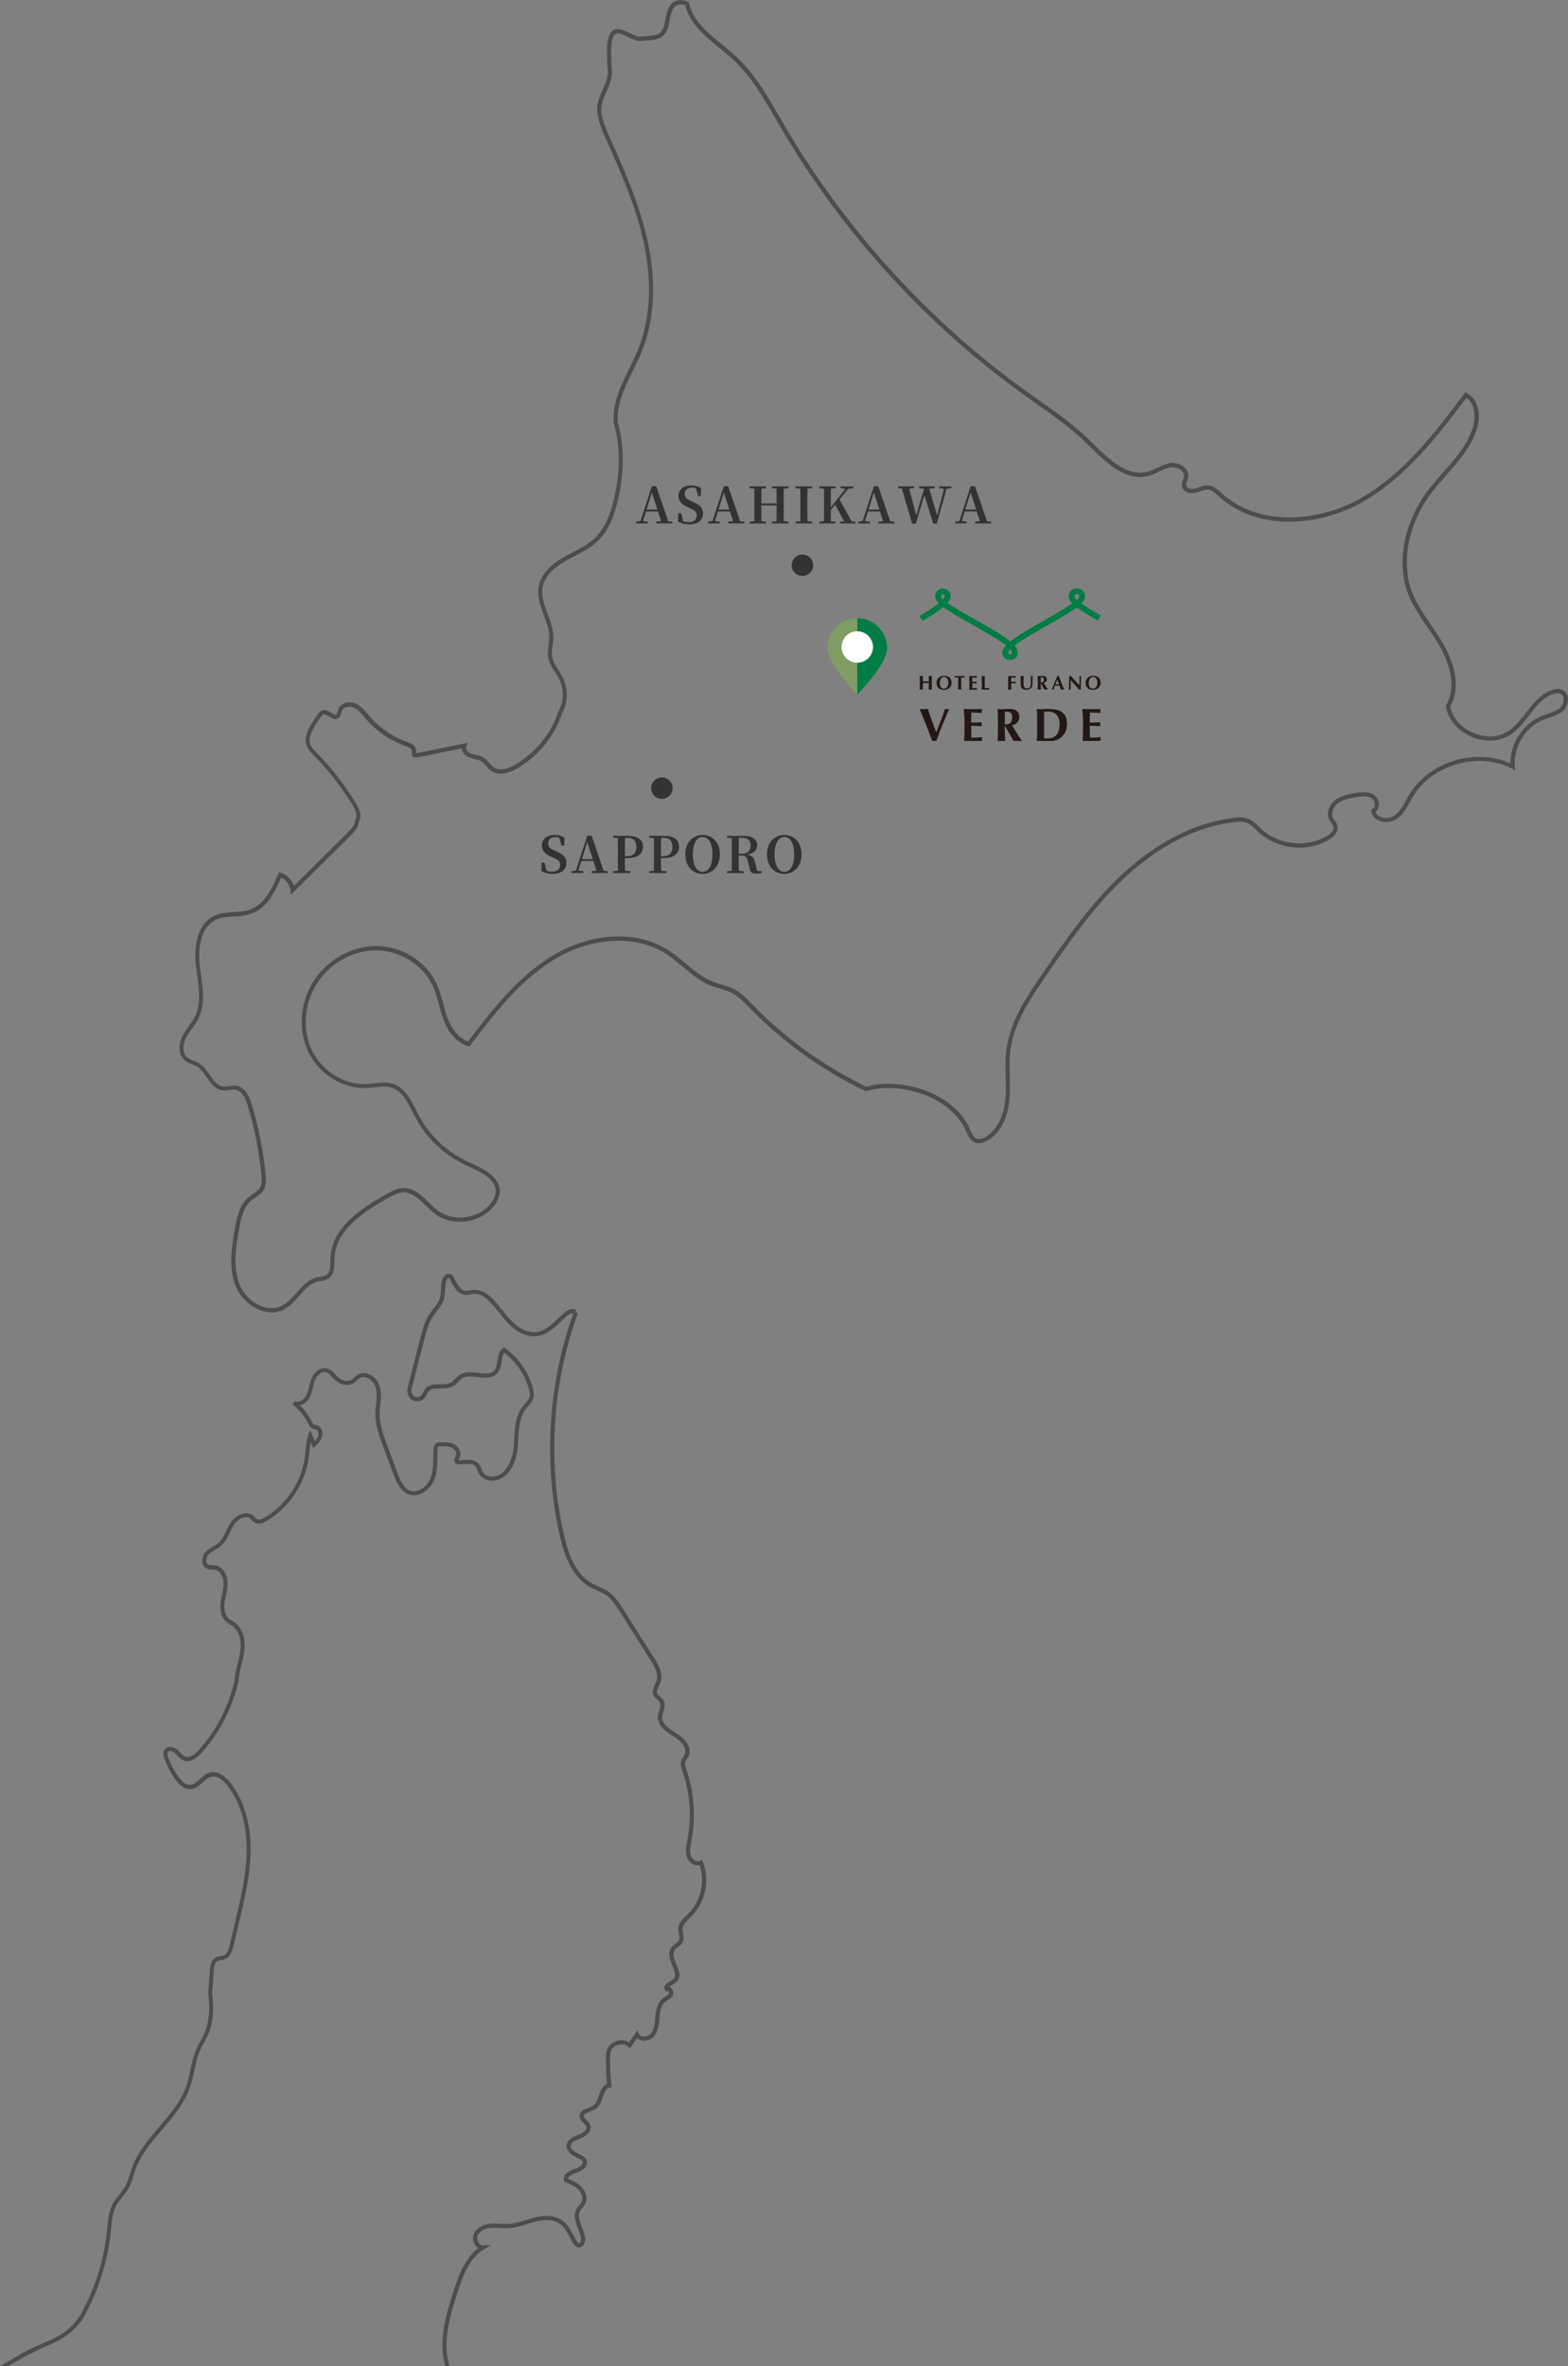 <?xml version="1.0" encoding="UTF-8"?><svg id="_レイヤー_2" xmlns="http://www.w3.org/2000/svg" viewBox="0 0 376.14 567.42"><rect x="0" y="0" width="376.14" height="567.42" fill="#808080" stroke="none"/><defs><style>.cls-1{fill:none;}.cls-2{fill:#809d64;}.cls-3{fill:#4d4d4d;}.cls-4{fill:#231815;}.cls-5{fill:#fff;}.cls-6{fill:#007c45;}.cls-7{fill:#007c45;}.cls-8{fill:#333;}</style></defs><g id="_レイヤー_6"><path class="cls-4" d="M222.46,163.78c-.12,0-.24,0-.36,0s-.24,0-.36,0c-.12,0-.24,0-.36.01v.27c0,.26,0,.49,0,.7,0,.2.02.4.03.6-.05,0-.11,0-.18,0h-.43c-.06,0-.12,0-.18,0,.01-.2.02-.4.03-.6,0-.2,0-.44,0-.7v-.64c0-.26,0-.49,0-.7,0-.2-.02-.41-.03-.61.05,0,.11.01.18.02.06,0,.13,0,.21,0s.15,0,.21,0c.06,0,.12-.01.18-.02-.02.21-.03.41-.03.61,0,.2,0,.43,0,.69.08,0,.18,0,.3,0,.12,0,.26,0,.43,0s.31,0,.42,0c.11,0,.21,0,.3,0,0-.26,0-.49-.01-.69,0-.2-.02-.4-.03-.61.05,0,.11.01.18.02.06,0,.13,0,.21,0s.15,0,.21,0c.06,0,.12-.01.18-.02-.01.21-.02.41-.03.61,0,.2-.01.44-.01.7v.64c0,.26,0,.49.01.7,0,.2.02.4.03.6-.05,0-.11,0-.18,0h-.43c-.06,0-.12,0-.18,0,.01-.2.02-.4.03-.6,0-.2.01-.44.01-.7v-.27c-.12,0-.24,0-.36-.01"/><path class="cls-4" d="M224.66,163.74c0-.23.04-.45.13-.66.09-.21.21-.39.37-.54.16-.15.35-.28.57-.36.22-.09.47-.13.75-.13.25,0,.49.03.71.1.22.07.41.17.57.31.16.14.29.31.38.53.09.21.14.46.14.75,0,.24-.04.46-.13.66-.09.21-.21.38-.37.54-.16.15-.35.27-.57.36-.22.09-.46.13-.73.13-.25,0-.48-.03-.7-.09-.22-.06-.41-.16-.57-.3-.16-.14-.29-.31-.39-.53-.1-.21-.14-.47-.14-.76M227.5,163.63c0-.21-.03-.39-.08-.55-.05-.16-.12-.3-.21-.41-.09-.11-.2-.2-.33-.26s-.27-.09-.42-.09c-.16,0-.31.04-.43.12-.13.08-.24.18-.32.31-.09.13-.16.29-.2.47-.05.18-.07.37-.07.57,0,.25.03.47.08.64.05.17.13.31.22.42.09.11.2.18.32.23.12.05.25.07.38.07.14,0,.28-.03.41-.09.13-.06.24-.15.34-.28.1-.12.17-.28.23-.47.06-.19.09-.41.09-.67"/><path class="cls-4" d="M229.87,162.62c0-.08,0-.13-.01-.17-.05,0-.11,0-.18,0s-.14,0-.22.01c-.08,0-.16.01-.24.02-.08,0-.16.02-.23.03,0-.03.01-.07.02-.1,0-.04,0-.07,0-.1s0-.07,0-.1c0-.03-.01-.07-.02-.1.11,0,.2,0,.29,0,.09,0,.18,0,.27,0,.09,0,.19,0,.29,0,.11,0,.23,0,.38,0s.28,0,.38,0c.11,0,.2,0,.29,0,.09,0,.17,0,.26,0,.08,0,.17,0,.27,0,0,.03-.01.07-.02.1,0,.03,0,.07,0,.1s0,.07,0,.1c0,.03.01.07.02.1-.06-.01-.13-.02-.21-.03-.08,0-.16-.01-.23-.02-.08,0-.15,0-.22-.01-.07,0-.13,0-.18,0,0,.02,0,.04,0,.07,0,.03,0,.06,0,.1v1.43c0,.26,0,.49,0,.7,0,.2.02.4.03.6-.05,0-.11,0-.18,0h-.43c-.06,0-.12,0-.18,0,.01-.2.02-.4.03-.6,0-.2,0-.44,0-.7v-1.18c0-.09,0-.17,0-.25"/><path class="cls-4" d="M232.53,162.72c0-.2-.02-.41-.03-.61.14,0,.28,0,.42.01.14,0,.28,0,.42,0,.23,0,.44,0,.62,0,.18,0,.3-.01.37-.02-.01.05-.02.12-.02.2,0,.05,0,.09,0,.12s0,.06.01.1c-.09,0-.19-.01-.3-.02-.11,0-.21-.01-.32-.02-.1,0-.19-.01-.28-.01-.08,0-.14,0-.17,0-.01.17-.02.35-.02.52,0,.17,0,.34,0,.52.2,0,.39,0,.56-.01.17,0,.34-.01.52-.02-.01.05-.02.09-.02.12,0,.03,0,.06,0,.09,0,.03,0,.05,0,.08,0,.03.01.07.02.12-.36-.03-.72-.04-1.07-.04,0,.1,0,.2,0,.3,0,.1,0,.2,0,.3,0,.21,0,.4.01.59.18,0,.36,0,.54-.01.18-.01.36-.03.54-.05,0,.04-.01.07-.01.1,0,.03,0,.07,0,.12s0,.09,0,.12c0,.03,0,.05.01.07-.09,0-.19,0-.31,0-.13,0-.3,0-.51,0h-.75c-.07,0-.12,0-.16,0-.04,0-.07,0-.09,0,.01-.2.02-.4.03-.6,0-.2,0-.44,0-.7v-.64c0-.26,0-.49,0-.7"/><path class="cls-4" d="M235.5,162.72c0-.2-.02-.41-.03-.61.05,0,.11.01.18.02.06,0,.13,0,.21,0s.15,0,.21,0c.06,0,.12-.01.18-.02-.01.21-.02.41-.03.61s0,.44,0,.7v.64c0,.18,0,.35,0,.52,0,.17,0,.31,0,.44.18,0,.36,0,.54-.01.18-.01.36-.03.54-.05,0,.04-.01.07-.01.1,0,.03,0,.07,0,.12s0,.09,0,.12c0,.03,0,.05.01.07-.09,0-.19,0-.31,0-.13,0-.3,0-.51,0h-.75c-.07,0-.12,0-.16,0-.04,0-.07,0-.09,0,.01-.2.02-.4.03-.6,0-.2,0-.44,0-.7v-.64c0-.26,0-.49,0-.7"/><path class="cls-4" d="M241.87,162.72c0-.2-.02-.41-.03-.61.14,0,.28,0,.42.01.14,0,.28,0,.42,0,.23,0,.44,0,.62,0,.18,0,.3-.01.37-.02-.01.05-.02.12-.02.2,0,.05,0,.09,0,.12,0,.03,0,.06.01.1-.09,0-.19-.01-.3-.02-.11,0-.21-.01-.32-.02s-.19-.01-.28-.01c-.08,0-.14,0-.18,0-.01.17-.02.35-.02.52,0,.17,0,.34,0,.52.2,0,.39,0,.56-.01.17,0,.34-.01.52-.02-.01.05-.02.09-.02.12,0,.03,0,.06,0,.09,0,.03,0,.05,0,.08,0,.03.01.07.02.12-.36-.03-.72-.04-1.07-.04v.24c0,.26,0,.49,0,.7,0,.2.02.4.03.6-.05,0-.11,0-.18,0h-.43c-.06,0-.12,0-.18,0,.01-.2.02-.4.03-.6,0-.2,0-.44,0-.7v-.64c0-.26,0-.49,0-.7"/><path class="cls-4" d="M246.29,165.42c-.2,0-.39-.02-.57-.06-.18-.04-.33-.11-.46-.21-.13-.1-.23-.23-.31-.38-.07-.16-.11-.35-.11-.57,0-.13,0-.24,0-.34,0-.1,0-.19,0-.28s0-.17,0-.25c0-.08,0-.16,0-.25,0-.26,0-.46,0-.62,0-.16,0-.28-.01-.36.06,0,.13.01.19.02.07,0,.13,0,.19,0s.13,0,.19,0c.07,0,.13-.01.19-.02-.03.31-.05.59-.06.85,0,.26,0,.53,0,.8,0,.29.02.52.06.7s.1.31.18.41c.08.1.18.16.3.19.12.03.25.05.41.05.19,0,.34-.05.45-.14.11-.09.19-.22.24-.38.06-.16.09-.34.1-.54.01-.2.02-.42.02-.64s0-.43,0-.65c0-.22-.02-.43-.03-.65.04,0,.09.01.13.02s.08,0,.11,0c.04,0,.08,0,.12,0s.08-.01.12-.02c0,.07-.01.16-.02.28,0,.12-.01.25-.02.4,0,.15-.01.32-.02.51,0,.18,0,.38,0,.58,0,.55-.12.94-.36,1.18-.24.24-.58.36-1.04.36"/><path class="cls-4" d="M249.66,163.86v.19c0,.26,0,.49.01.7,0,.2.02.4.03.6-.05,0-.11,0-.18,0h-.43c-.06,0-.12,0-.18,0,.01-.2.02-.4.03-.6,0-.2.01-.44.01-.7v-.64c0-.26,0-.49-.01-.7,0-.2-.02-.41-.03-.61.05,0,.11.01.18.02.06,0,.13,0,.21,0,.08,0,.18,0,.29-.01.11,0,.24-.01.4-.01.12,0,.22,0,.31,0,.09,0,.16.02.22.03.06.01.12.03.16.05.05.02.09.05.13.07.09.07.17.16.22.26.06.1.08.23.08.37,0,.23-.06.42-.19.56-.13.14-.31.25-.54.31.15.27.31.54.49.8.17.27.35.53.52.79-.07,0-.14,0-.21,0h-.43c-.07,0-.14,0-.22,0l-.85-1.49h-.04ZM250.4,162.99c0-.14-.01-.25-.04-.33-.03-.08-.07-.14-.13-.19-.06-.04-.13-.07-.23-.08-.09-.01-.2-.02-.33-.02,0,.43-.01.86-.01,1.29.02,0,.04,0,.05,0,.02,0,.03,0,.05,0,.21,0,.37-.06.48-.17.11-.11.17-.28.17-.51"/><path class="cls-4" d="M255.31,165.36c-.08,0-.15,0-.22,0h-.4c-.07,0-.14,0-.2,0-.05-.15-.1-.31-.16-.47-.05-.16-.11-.32-.17-.48-.1,0-.2,0-.3,0-.1,0-.2,0-.3,0-.08,0-.16,0-.25,0-.08,0-.16,0-.25,0-.06.16-.12.32-.18.48-.05.16-.1.32-.15.47-.04,0-.07,0-.11,0h-.22s-.08,0-.12,0c.04-.08.09-.2.15-.34.06-.14.13-.31.21-.49.08-.18.16-.38.24-.59.09-.21.17-.42.26-.64.09-.21.17-.43.26-.63.08-.21.16-.4.23-.58.03,0,.06.01.09.02.03,0,.06,0,.09,0s.06,0,.09,0c.03,0,.06-.01.09-.02.1.27.21.56.32.86.12.31.23.61.35.9.12.3.23.58.34.84s.21.49.3.67M253.63,162.99c-.08.19-.16.38-.23.56-.07.18-.14.37-.21.57h.87c-.07-.19-.14-.38-.21-.57s-.14-.37-.22-.56"/><path class="cls-4" d="M256.48,163.05c0-.22,0-.4,0-.55,0-.15-.01-.28-.01-.39.09.02.16.02.21.02s.12,0,.21-.02c.34.38.68.76,1.02,1.13.34.37.68.75,1.03,1.13v-.87c0-.15,0-.31,0-.46,0-.15,0-.29,0-.41,0-.13,0-.24,0-.33,0-.09-.01-.15-.02-.18.09.02.16.02.21.02s.12,0,.21-.02c-.02.29-.03.55-.04.78,0,.23-.02.45-.02.66,0,.21-.01.41-.01.61,0,.2,0,.41,0,.64v.57c-.06,0-.13,0-.19,0s-.13,0-.18,0c-.65-.76-1.34-1.52-2.07-2.29,0,.09,0,.18,0,.28,0,.09,0,.18,0,.28v.55c0,.19,0,.35,0,.48,0,.13,0,.24,0,.34,0,.09,0,.17,0,.22,0,.06,0,.11,0,.14-.04,0-.08,0-.11,0h-.11c-.07,0-.15,0-.22,0,0-.03.01-.12.02-.27,0-.15.02-.34.03-.57.01-.22.02-.46.03-.72,0-.26.01-.51.01-.75"/><path class="cls-4" d="M260.41,163.74c0-.23.04-.45.13-.66.09-.21.21-.39.37-.54.16-.15.35-.28.57-.36.22-.09.47-.13.75-.13.25,0,.49.03.71.1.22.07.41.17.57.31.16.14.29.31.38.53.09.21.14.46.14.75,0,.24-.04.46-.13.66-.09.21-.21.38-.37.54-.16.15-.35.27-.57.36-.22.09-.46.13-.73.13-.25,0-.48-.03-.7-.09-.22-.06-.41-.16-.57-.3-.16-.14-.29-.31-.39-.53-.1-.21-.14-.47-.14-.76M263.24,163.63c0-.21-.03-.39-.08-.55-.05-.16-.12-.3-.21-.41-.09-.11-.2-.2-.33-.26s-.27-.09-.42-.09c-.16,0-.31.04-.43.12-.13.08-.24.18-.32.31-.09.13-.16.29-.2.47-.05.18-.07.37-.07.57,0,.25.03.47.08.64.05.17.13.31.22.42s.2.18.32.23c.12.05.25.07.38.07.14,0,.28-.03.41-.09.13-.06.24-.15.34-.28.1-.12.17-.28.23-.47.06-.19.09-.41.09-.67"/><path class="cls-4" d="M224.59,175.62c.39-.95.76-1.9,1.13-2.86.37-.96.69-1.88.98-2.76.19.04.35.06.49.06s.31-.02.49-.06c-.19.44-.41.97-.67,1.59-.26.62-.53,1.28-.82,1.97-.28.69-.56,1.4-.84,2.12-.28.72-.52,1.39-.74,2.01-.15-.02-.31-.02-.49-.02s-.34,0-.49.02c-.11-.3-.25-.66-.41-1.09-.16-.42-.33-.88-.51-1.35-.18-.48-.37-.97-.58-1.47-.2-.5-.39-.98-.58-1.45-.19-.47-.36-.9-.53-1.3-.16-.4-.31-.75-.42-1.03.17.02.34.03.51.04.17.01.33.02.5.02s.33,0,.49-.02c.16-.01.33-.02.49-.04.13.42.27.86.43,1.32.16.46.33.93.5,1.42.17.48.35.96.53,1.45.18.48.36.96.53,1.43"/><path class="cls-4" d="M231.28,171.46c-.02-.48-.04-.96-.07-1.45.34,0,.67.02,1,.03.33.02.66.02,1,.02.55,0,1.04,0,1.47-.02.43-.01.72-.02.87-.04-.03.12-.04.28-.04.47,0,.12,0,.21.01.28,0,.07.02.14.03.22-.22-.02-.45-.03-.71-.04-.26-.02-.51-.03-.75-.04-.24-.02-.46-.03-.65-.03-.19,0-.33-.01-.41-.01-.03.41-.05.82-.05,1.22,0,.4,0,.81,0,1.22.48,0,.92-.02,1.31-.03.39-.02.8-.03,1.23-.06-.02.13-.04.22-.04.29,0,.07-.01.14-.01.21,0,.06,0,.12.02.18.01.06.02.15.04.27-.85-.07-1.7-.1-2.54-.1,0,.24,0,.48,0,.72s0,.48,0,.72c0,.49.01.95.03,1.4.42,0,.85-.01,1.28-.03.42-.02.85-.06,1.29-.11-.02.08-.03.16-.03.22,0,.07-.01.16-.01.28s0,.21.01.28c0,.07.02.12.03.17-.2,0-.45-.01-.74-.02-.3,0-.7,0-1.21,0h-1.77c-.17,0-.3,0-.38,0-.09,0-.16,0-.22.02.03-.46.05-.93.07-1.42.02-.48.02-1.03.02-1.65v-1.52c0-.62,0-1.17-.02-1.65"/><path class="cls-4" d="M241.04,174.17v.46c0,.62,0,1.17.02,1.65.02.48.04.95.07,1.42-.13-.02-.27-.02-.41-.02h-1.01c-.15,0-.29,0-.41.02.03-.46.05-.93.07-1.42.02-.48.02-1.03.02-1.65v-1.52c0-.62,0-1.17-.02-1.65-.02-.48-.04-.96-.07-1.45.13.02.26.03.41.04.15.01.32.02.5.02.2,0,.43,0,.69-.03.26-.02.58-.03.96-.03.28,0,.53,0,.73.02.2.02.38.04.52.07.15.03.27.07.38.12.11.05.21.11.31.17.22.16.4.37.53.61s.2.53.2.87c0,.54-.15.99-.45,1.33s-.73.59-1.29.73c.36.63.74,1.27,1.15,1.9.41.63.82,1.25,1.23,1.87-.17-.02-.34-.02-.5-.02h-1.01c-.17,0-.34,0-.51.02l-2-3.52h-.1ZM242.8,172.11c0-.33-.03-.59-.1-.78-.07-.19-.17-.34-.31-.44-.14-.1-.32-.17-.54-.2-.22-.03-.48-.04-.79-.04-.02,1.01-.03,2.03-.03,3.04.05,0,.09.01.13.02.04,0,.08,0,.12,0,.49,0,.87-.13,1.13-.4.26-.27.39-.67.39-1.2"/><path class="cls-4" d="M248.8,173.11c0-.62,0-1.17-.02-1.65-.02-.48-.04-.96-.07-1.45.13.02.27.03.41.04.15.01.32.02.5.02.25,0,.52,0,.83-.03.31-.02.71-.03,1.2-.03.64,0,1.23.06,1.75.17.53.12.98.31,1.36.59.38.28.67.65.88,1.11.21.47.31,1.05.31,1.76,0,.62-.1,1.18-.31,1.68-.21.5-.48.93-.84,1.28-.35.35-.76.62-1.23.81-.47.19-.96.28-1.49.28-.56,0-1.04,0-1.43-.01-.4,0-.74-.01-1.03-.01h-.5c-.15,0-.29,0-.41.02.03-.46.05-.93.07-1.42.02-.48.02-1.03.02-1.65v-1.52ZM250.46,175.44v.67c0,.22,0,.41,0,.59,0,.18,0,.29,0,.35.11,0,.25.01.4.02.16,0,.35.01.58.01.84,0,1.51-.29,2-.86.49-.57.74-1.44.74-2.61,0-.46-.06-.88-.18-1.24-.12-.37-.3-.68-.52-.93-.22-.26-.49-.45-.81-.59-.31-.14-.66-.21-1.05-.21-.27,0-.49,0-.65.02-.17.01-.34.02-.51.04,0,.05,0,.17,0,.35,0,.18,0,.38,0,.6v3.79Z"/><path class="cls-4" d="M259.72,171.46c-.02-.48-.04-.96-.07-1.45.34,0,.67.02,1,.03.33.02.66.02,1,.02.55,0,1.04,0,1.47-.02.43-.01.72-.02.87-.04-.03.12-.04.28-.04.47,0,.12,0,.21.01.28,0,.07.02.14.03.22-.22-.02-.45-.03-.71-.04-.26-.02-.51-.03-.75-.04-.24-.02-.46-.03-.65-.03-.19,0-.33-.01-.41-.01-.03.41-.05.82-.05,1.22,0,.4,0,.81,0,1.22.48,0,.92-.02,1.31-.03.39-.02.8-.03,1.23-.06-.02.13-.04.22-.04.29,0,.07-.01.14-.01.21,0,.06,0,.12.02.18.01.06.02.15.04.27-.85-.07-1.7-.1-2.54-.1,0,.24,0,.48,0,.72,0,.24,0,.48,0,.72,0,.49.01.95.03,1.4.42,0,.85-.01,1.28-.03.42-.02.85-.06,1.29-.11-.02.08-.03.16-.03.22,0,.07-.01.16-.01.28s0,.21.01.28c0,.07.02.12.03.17-.2,0-.45-.01-.74-.02-.29,0-.7,0-1.21,0h-1.77c-.17,0-.3,0-.38,0-.09,0-.16,0-.22.02.03-.46.05-.93.07-1.42.02-.48.02-1.03.02-1.65v-1.52c0-.62,0-1.17-.02-1.65"/><path class="cls-7" d="M242.32,158.29c-1.07,0-1.87-.77-1.87-1.78,0-.55.3-1.12.87-1.73-1.97-1.55-5.55-3.56-8.19-5.05-3.04-1.71-5.36-3.04-6.86-4.15-1.01.85-2.56,1.92-4.96,3.31l-.71-1.21c2.27-1.32,3.69-2.3,4.58-3.02-.56-.56-.85-1.06-.85-1.54,0-.76.3-1.23.56-1.48.33-.34.79-.52,1.28-.52.92,0,1.87.7,1.87,1.87,0,.41-.14.91-.75,1.61,1.7,1.19,4.46,2.74,6.52,3.9,3.85,2.16,6.79,3.87,8.54,5.32,1.71-1.37,4.5-2.99,8.09-5.02,2.14-1.21,4.98-2.82,6.76-4.08-.57-.58-.83-1.09-.83-1.61,0-.8.36-1.45.99-1.8.62-.35,1.41-.32,2.02.05.6.37.93,1.02.9,1.78-.02.49-.33,1.01-.89,1.58,1.41,1,3.41,2.16,4.62,2.87l-.7,1.21c-2.24-1.3-3.89-2.31-5.01-3.15-1.55,1.17-3.97,2.57-7.16,4.37-2.49,1.41-5.85,3.31-7.77,4.77.53.6.81,1.17.81,1.71,0,1.17-.93,1.78-1.86,1.78M242.34,155.69c-.31.32-.49.6-.49.82,0,.35.36.38.47.38.17,0,.46-.05.46-.38,0-.23-.16-.5-.44-.82M258.33,142.47c-.1,0-.2.02-.28.07-.18.1-.27.29-.27.58,0,.19.2.44.53.75.35-.32.56-.59.58-.78.01-.25-.07-.42-.23-.53-.09-.06-.21-.09-.32-.09M226.18,142.52c-.07,0-.19.01-.28.11-.1.1-.15.27-.15.49.03.16.19.37.45.62.4-.45.45-.67.45-.75,0-.47-.45-.47-.47-.47"/><path class="cls-3" d="M65.16,314.7c-.89,0-1.8-.17-2.73-.52-2.59-.97-4.84-3.18-5.89-5.77-1.8-4.48-.91-9.6-.2-13.72.52-3.01,1.17-5.86,3.36-7.65.31-.26.66-.48,1-.71.62-.41,1.21-.8,1.58-1.36.61-.92.54-2.18.42-3.39-.56-5.51-1.64-10.99-3.21-16.3-.73-2.46-1.71-3.75-3.01-3.96-.45-.07-.93,0-1.43.07-.52.07-1.05.15-1.6.09-1.85-.21-2.89-1.72-3.9-3.17-.69-1-1.41-2.03-2.36-2.59-.34-.2-.71-.35-1.11-.5-.6-.23-1.21-.48-1.74-.92-1.68-1.41-1.5-3.97-.62-5.76.44-.89,1.01-1.69,1.57-2.46.54-.75,1.05-1.46,1.44-2.24,1.53-3.04,1.03-6.67.54-10.18-.1-.74-.2-1.47-.29-2.19-.25-2.16-.67-9.38,4.37-11.83,1.5-.73,3.17-.83,4.78-.93,1.36-.08,2.65-.16,3.85-.59,3.42-1.22,5.22-4.89,6.78-8.53l.18-.41.43.13c1.47.44,2.67,1.66,3.15,3.11l12.61-12.49c.94-.93,2-1.98,2.01-3.13v-.15s.09-.12.09-.12c.5-.73.3-1.84-.62-3.37-2.56-4.26-5.62-8.22-9.11-11.77-.89-.9-1.84-1.87-2.11-3.15-.31-1.43.3-2.82.94-3.99.57-1.03,1.2-2.04,1.9-2.98.27-.36.59-.76,1.1-.93.79-.26,1.51.19,2.14.58.64.4.96.56,1.21.39.17-.12.24-.4.33-.73.05-.2.1-.4.18-.58.25-.62.74-1.09,1.43-1.36.87-.34,1.95-.29,2.82.12,1.16.55,1.97,1.53,2.76,2.47l.4.48c2.42,2.82,5.55,4.96,9.05,6.19.62.22,2.28.8,2.22,2.2,0,.1-.02.2-.03.29-.01.07-.03.18-.02.23.02-.01.11,0,.31-.05l12.14-2.45-.41.89c-.09.19-.08.41,0,.63.17.42.62.84,1.12,1.04.35.14.73.23,1.13.32.62.15,1.26.29,1.85.65.57.34,1,.83,1.41,1.3.35.39.67.76,1.06,1.03,1.77,1.21,4.27-.02,5.6-.86,4.75-2.99,8.25-7.38,9.85-12.35l.04-.09c1.35-2.34,1.45-5.3.27-7.73-.29-.6-.67-1.19-1.03-1.76-.72-1.13-1.47-2.31-1.68-3.7-.14-.96,0-1.92.12-2.83.08-.57.16-1.1.17-1.64.05-1.86-.64-3.72-1.31-5.52-.82-2.19-1.66-4.45-1.25-6.81.47-2.65,2.44-5,5.85-6.99.77-.45,1.56-.86,2.35-1.27,1.82-.95,3.71-1.94,5.2-3.34,2.18-2.05,3.67-5.06,4.69-9.48,1.51-6.56,1.49-12.8-.05-18.04-.45-4.73,1.65-9,3.68-13.13.72-1.46,1.46-2.97,2.07-4.46,2.97-7.25,3.49-16.08,1.49-25.54-1.76-8.37-5.21-16.39-8.89-24.55-1.04-2.3-2.11-4.68-2.33-7.25-.15-1.82.59-3.5,1.3-5.12.69-1.58,1.35-3.07,1.22-4.64-.48-5.77-.11-8.63,1.24-9.57,1.09-.76,2.5-.09,3.87.56,1.08.51,2.19,1.04,3.1.89.47-.07.95-.1,1.42-.13,1.04-.06,2.02-.12,2.76-.66.94-.7,1.24-2.03,1.46-3.34.22-1.26.51-3,1.78-4.01.97-.78,2.44-.66,3.19-.4.41.15.64.35.7.61h0c.92,4.16,4.47,7.06,7.91,9.85,1.12.92,2.29,1.86,3.34,2.84,4.42,4.1,7.49,9.41,10.46,14.55.41.71.82,1.41,1.23,2.12,14.66,25.03,34.88,47.17,58.49,64.03.88.63,1.77,1.26,2.66,1.88,3.99,2.8,8.11,5.7,11.66,9.16l.96.94c3.95,3.89,8.43,8.31,13.42,6.88.73-.21,1.42-.54,2.15-.89.95-.45,1.93-.92,3.02-1.11,1.28-.21,2.73.22,3.63,1.09.63.61.92,1.39.81,2.19-.05.35-.17.68-.28.99-.15.41-.28.76-.22,1.08.05.22.17.4.39.54.41.26,1.09.34,1.68.2.33-.08.65-.19.97-.31.74-.26,1.5-.54,2.34-.44,1.24.12,2.19.98,3.03,1.74l.21.19c9.34,8.36,23.68,6.5,33.06,1.24,10.53-5.91,18.22-16.13,25.01-25.15l.25-.33.37.18c2.96,1.43,3.43,5.48,2.37,8.73-1.38,4.22-4.35,7.6-7.23,10.86-1.5,1.7-3.05,3.46-4.35,5.31-3.85,5.5-5.73,12.22-5.02,17.98.23,4.76,3.06,8.9,5.8,12.91.57.83,1.14,1.66,1.68,2.5,2.48,3.79,6.1,10.98,2.78,16.81.52,2.74,2.57,5.11,5.54,6.36,3.02,1.28,6.23,1.08,8.57-.54,1.59-1.1,2.85-2.73,4.07-4.31,1.71-2.2,3.47-4.48,6.17-5.41,1.05-.36,1.94-.36,2.65,0,.68.35,1.11,1.01,1.22,1.84.14,1.12-.33,2.38-1.17,3.14-.96.87-2.18,1.26-3.36,1.65-.41.14-.83.27-1.23.43-4.4,1.72-7.39,6.56-6.96,11.26l.08.91-.81-.42c-8-4.13-19.08-.99-23.71,6.73-.24.4-.47.82-.71,1.24-.86,1.56-1.75,3.17-3.29,4.19-1.21.8-2.99.91-4.32.27-.99-.47-1.59-1.28-1.69-2.26l-.04-.37.34-.14c.41-.17.52-.56.55-.86.05-.65-.29-1.38-.8-1.7-1.02-.64-2.38-.46-3.79-.21-1.42.25-3.03.54-4.23,1.43-1.06.79-1.79,2.32-1.19,3.52.11.21.25.41.39.61.26.36.55.76.66,1.27.28,1.2-.5,2.47-2.11,3.4-5.23,3.03-12.27,2.28-16.74-1.79-.22-.2-.43-.4-.64-.61-.79-.76-1.53-1.48-2.47-1.79-.84-.28-1.81-.2-2.66-.1-11.48,1.32-20.78,8.05-26.56,13.47-7.57,7.09-13.64,15.96-18.99,23.79-3.5,5.12-7.47,10.92-8.29,17.54-.25,2.02-.2,4.11-.14,6.14.04,1.7.09,3.45-.04,5.18-.21,2.75-1.15,7.72-5.12,10.17-.73.45-2.15,1.11-3.43.46-.96-.49-1.4-1.5-1.78-2.39l-.12-.27c-1.72-3.95-5.62-7.21-10.69-8.94-4.58-1.57-9.49-1.81-13.14-.64l-.19.06-.18-.09c-10.33-4.96-19.63-11.64-27.64-19.83l-.3-.31c-1.22-1.26-2.49-2.55-4.02-3.35-.9-.47-1.88-.76-2.91-1.06-.69-.2-1.4-.41-2.09-.68-2.59-1.02-4.74-2.82-6.82-4.56-1.31-1.1-2.67-2.23-4.11-3.15-7.28-4.61-17.83-4.01-26.87,1.53-8.25,5.06-14.46,13.23-19.94,20.45l-.2.27-.32-.08c-3.44-.91-5.19-4.35-5.93-6.32-.44-1.17-.77-2.38-1.08-3.56-.41-1.52-.84-3.1-1.5-4.54-2.3-5.01-7.9-8.52-13.62-8.53h-.02c-5.54,0-11.11,3.15-14.19,8.03-3.04,4.8-3.5,11.04-1.18,15.89,2.44,5.11,7.91,8.45,13.3,8.13.53-.03,1.07-.1,1.61-.16,1.49-.18,3.04-.36,4.53.12,2.85.92,4.31,3.8,5.6,6.35.21.42.42.84.64,1.24,2.58,4.86,6.76,8.8,11.76,11.1l.32.14c3.4,1.56,7.64,3.49,7.3,7.34-.08.96-.51,1.96-1.25,2.97-3.14,4.24-9.88,5.25-14.14,2.14-.84-.62-1.63-1.38-2.39-2.12-1.71-1.66-3.33-3.21-5.44-3.13-1.16.06-2.29.68-3.28,1.22-6.36,3.49-12.9,7.96-13.14,14.63,0,.21-.01.42-.01.64-.02,1.52-.05,3.23-1.39,4.16-.59.41-1.27.52-1.92.63-.24.04-.49.08-.73.14-1.78.43-3.04,1.86-4.36,3.37-1.1,1.25-2.24,2.55-3.75,3.32-.92.47-1.92.71-2.95.71ZM56.08,260.3c.18,0,.37.01.55.04,2.56.4,3.51,3.61,3.82,4.66,1.59,5.37,2.68,10.91,3.25,16.48.14,1.33.21,2.85-.58,4.05-.48.73-1.18,1.19-1.86,1.64-.31.21-.63.42-.92.65-1.92,1.57-2.52,4.23-3.01,7.04-.69,3.99-1.55,8.96.14,13.17.94,2.34,2.97,4.33,5.31,5.21,1.21.45,3.04.8,4.88-.14,1.34-.68,2.41-1.91,3.45-3.09,1.37-1.56,2.79-3.18,4.88-3.68.26-.06.53-.11.8-.15.57-.09,1.11-.18,1.51-.46.92-.64.94-2.02.96-3.35,0-.22,0-.44.01-.66.25-7.16,7.04-11.84,13.65-15.47,1.09-.6,2.33-1.27,3.72-1.34,2.54-.15,4.39,1.67,6.18,3.41.74.72,1.5,1.46,2.28,2.03,3.84,2.81,9.91,1.9,12.74-1.92.64-.86.99-1.68,1.06-2.46.28-3.14-3.6-4.92-6.72-6.34l-.32-.15c-5.2-2.39-9.55-6.48-12.23-11.54-.22-.41-.43-.83-.65-1.26-1.26-2.49-2.56-5.06-5.01-5.85-1.28-.41-2.65-.25-4.1-.08-.56.07-1.11.13-1.67.16-5.79.35-11.66-3.23-14.27-8.7-2.46-5.15-1.97-11.77,1.24-16.85,3.27-5.17,9.14-8.47,15.06-8.49,6.19,0,12.03,3.67,14.53,9.11.7,1.51,1.13,3.13,1.55,4.69.31,1.15.63,2.35,1.05,3.47,1.09,2.9,2.87,4.93,4.94,5.61,5.48-7.22,11.7-15.33,20.01-20.42,9.37-5.74,20.33-6.34,27.93-1.53,1.5.95,2.88,2.11,4.22,3.23,2.11,1.77,4.1,3.44,6.54,4.39.65.25,1.34.46,2.01.66,1.03.3,2.09.62,3.08,1.13,1.67.87,3,2.23,4.27,3.54l.3.31c7.88,8.07,17.02,14.64,27.18,19.55,3.82-1.16,8.87-.89,13.57.71,5.34,1.82,9.45,5.28,11.28,9.48l.12.28c.33.77.67,1.57,1.31,1.9.88.45,2-.14,2.45-.42,2.62-1.62,4.32-5.04,4.64-9.39.13-1.68.08-3.41.04-5.08-.05-2.06-.11-4.19.15-6.29.85-6.86,5.07-13.03,8.45-17.98,5.38-7.87,11.48-16.79,19.13-23.96,5.89-5.52,15.38-12.38,27.13-13.74.95-.11,2.05-.2,3.09.15,1.15.38,2.01,1.21,2.85,2.02.21.2.41.4.62.59,4.16,3.78,10.7,4.48,15.56,1.66.93-.54,1.84-1.42,1.63-2.3-.07-.31-.28-.6-.5-.91-.17-.24-.34-.48-.47-.74-.87-1.73.11-3.75,1.48-4.77,1.39-1.04,3.12-1.34,4.65-1.61,1.55-.28,3.18-.47,4.5.35.83.52,1.35,1.6,1.26,2.63-.05.65-.34,1.17-.8,1.5.18.61.66.96,1.06,1.15,1.02.49,2.42.4,3.34-.2,1.33-.88,2.13-2.31,2.97-3.83.24-.43.47-.86.72-1.27,4.75-7.9,15.89-11.25,24.26-7.47-.06-4.85,3.1-9.66,7.63-11.42.42-.16.85-.31,1.28-.45,1.13-.37,2.19-.72,3-1.44.6-.54.95-1.47.85-2.27-.05-.35-.2-.83-.69-1.08-.46-.24-1.09-.22-1.86.05-2.42.84-4.02,2.9-5.71,5.08-1.27,1.64-2.58,3.33-4.29,4.52-2.62,1.82-6.19,2.06-9.53.64-3.34-1.42-5.65-4.14-6.16-7.29l-.03-.18.09-.16c3.21-5.39-.29-12.29-2.66-15.92-.54-.83-1.1-1.65-1.67-2.48-2.82-4.12-5.74-8.38-5.97-13.39-.74-5.97,1.2-12.95,5.2-18.64,1.33-1.9,2.9-3.68,4.41-5.4,2.94-3.34,5.72-6.49,7.03-10.51.86-2.63.6-5.99-1.5-7.32-6.78,9.01-14.48,19.14-25.06,25.08-9.68,5.44-24.52,7.33-34.22-1.36l-.21-.19c-.76-.69-1.54-1.4-2.46-1.49-.62-.06-1.24.16-1.91.39-.35.12-.71.25-1.07.34-.87.21-1.81.08-2.45-.33-.45-.28-.74-.69-.84-1.18-.12-.6.08-1.15.26-1.63.1-.27.2-.53.23-.77.08-.61-.23-1.07-.51-1.34-.66-.65-1.8-.98-2.76-.82-.95.16-1.82.58-2.75,1.02-.73.35-1.5.72-2.31.95-5.55,1.59-10.25-3.05-14.39-7.13l-.95-.93c-3.5-3.41-7.59-6.28-11.54-9.06-.89-.63-1.78-1.25-2.67-1.89-23.72-16.94-44.04-39.19-58.77-64.33-.41-.7-.82-1.41-1.23-2.12-2.93-5.07-5.97-10.32-10.27-14.31-1.03-.96-2.18-1.89-3.29-2.8-3.53-2.88-7.17-5.85-8.22-10.27-.36-.17-1.61-.37-2.32.21-.9.72-1.17,1.96-1.41,3.39-.25,1.44-.61,3.06-1.86,3.98-.98.72-2.16.79-3.3.86-.46.03-.9.05-1.32.12-1.21.19-2.47-.4-3.68-.98-1.16-.55-2.25-1.07-2.87-.64-.97.67-1.24,3.58-.81,8.67.15,1.82-.59,3.5-1.3,5.12-.69,1.58-1.35,3.07-1.22,4.64.2,2.4,1.24,4.7,2.24,6.93,3.7,8.21,7.17,16.28,8.95,24.75,2.03,9.66,1.5,18.69-1.55,26.12-.62,1.52-1.37,3.05-2.1,4.52-1.97,4.01-4.01,8.15-3.6,12.5,1.57,5.31,1.59,11.72.04,18.45-1.06,4.62-2.64,7.79-4.98,9.98-1.59,1.5-3.54,2.52-5.43,3.5-.78.41-1.55.81-2.31,1.25-3.15,1.84-4.96,3.96-5.37,6.3-.37,2.1.39,4.13,1.2,6.29.71,1.89,1.44,3.85,1.38,5.9-.02.59-.1,1.18-.18,1.75-.13.89-.25,1.72-.13,2.54.18,1.18.84,2.21,1.53,3.31.38.6.77,1.21,1.09,1.86,1.31,2.71,1.21,6.01-.28,8.62-1.69,5.17-5.33,9.73-10.25,12.84-1.54.97-4.45,2.37-6.7.84-.49-.34-.88-.77-1.25-1.2-.38-.43-.73-.83-1.17-1.1-.45-.27-.99-.4-1.56-.53-.42-.1-.85-.2-1.27-.37-.76-.3-1.41-.91-1.68-1.59-.08-.19-.12-.39-.14-.58l-10.48,2.12c-.23.05-.93.19-1.32-.33-.25-.34-.19-.72-.16-.98,0-.06.02-.13.02-.19.02-.44-.49-.84-1.55-1.21-3.67-1.29-6.95-3.53-9.48-6.48l-.41-.49c-.75-.9-1.46-1.75-2.42-2.21-.62-.29-1.42-.33-2.03-.09-.29.11-.68.34-.86.8-.06.14-.1.3-.14.46-.11.43-.25.96-.72,1.29-.81.58-1.64.06-2.31-.36-.49-.3-.95-.58-1.31-.48-.22.07-.42.32-.6.57-.67.91-1.28,1.87-1.83,2.87-.55,1-1.08,2.18-.84,3.3.21,1,1.02,1.82,1.8,2.61,3.59,3.66,6.7,7.68,9.3,12.01.41.68,1.63,2.72.67,4.32-.09,1.5-1.31,2.7-2.3,3.68l-14,13.86-.11-1.04c-.14-1.31-1.03-2.51-2.23-3.04-1.61,3.7-3.52,7.34-7.18,8.65-1.33.48-2.75.57-4.13.65-1.58.1-3.07.19-4.4.83-4.44,2.16-4.04,8.83-3.81,10.82.08.72.18,1.44.28,2.17.51,3.66,1.03,7.44-.64,10.76-.43.85-.99,1.63-1.53,2.37-.56.77-1.09,1.51-1.48,2.32-.73,1.5-.84,3.54.37,4.55.4.34.92.54,1.47.75.42.16.85.33,1.25.57,1.14.67,1.92,1.79,2.67,2.88.93,1.33,1.8,2.59,3.2,2.75.43.05.87-.02,1.35-.08.38-.06.77-.11,1.17-.11Z"/><path class="cls-2" d="M198.51,155.41c0,3.95,7.15,11.15,7.15,11.15v-18.3c-3.95,0-7.15,3.2-7.15,7.15Z"/><path class="cls-6" d="M212.8,155.41c0-3.95-3.2-7.15-7.15-7.15h0v18.3h0s7.15-7.21,7.15-11.15Z"/><circle class="cls-5" cx="205.65" cy="155.15" r="3.77"/><circle class="cls-8" cx="158.78" cy="189" r="2.57"/><path class="cls-8" d="M133.46,204.17c1.78.77,2.42,1.49,2.42,2.78,0,1.57-1.24,2.61-3.31,2.61-1,0-2.03-.28-2.7-.71l.07-1.99h.67l.5,1.93c.41.18.79.24,1.29.24,1.22,0,1.97-.58,1.97-1.57,0-.84-.41-1.26-1.46-1.7l-.55-.24c-1.51-.66-2.37-1.44-2.37-2.82,0-1.58,1.29-2.48,3.11-2.48.94,0,1.7.26,2.33.67l-.08,1.88h-.67l-.5-1.85c-.28-.13-.55-.18-.9-.18-1.06,0-1.79.53-1.79,1.47,0,.84.49,1.31,1.38,1.69l.6.25Z"/><path class="cls-8" d="M145.8,208.92v.42h-3.87v-.42l1.16-.13-.76-2.33h-2.87l-.71,2.31,1.18.14v.42h-2.81v-.42l1.03-.14,2.73-8.37h1.04l2.87,8.41,1,.11ZM142.19,206.02l-1.32-4.11-1.27,4.11h2.59Z"/><path class="cls-8" d="M149.9,205.78c0,.94,0,1.97.04,3.02l1.28.12v.42h-4.15v-.42l1.14-.11c.02-1.19.02-2.4.02-3.62v-.59c0-1.2,0-2.41-.02-3.62l-1.14-.11v-.43h3.57c2.53,0,3.6,1.01,3.6,2.64,0,1.49-1.01,2.7-3.78,2.7h-.56ZM149.94,200.91c-.04,1.21-.04,2.45-.04,3.69v.71h.59c1.51,0,2.16-.91,2.16-2.23,0-1.42-.67-2.17-2.07-2.17h-.64Z"/><path class="cls-8" d="M158.55,205.78c0,.94,0,1.97.04,3.02l1.28.12v.42h-4.15v-.42l1.14-.11c.02-1.19.02-2.4.02-3.62v-.59c0-1.2,0-2.41-.02-3.62l-1.14-.11v-.43h3.57c2.53,0,3.6,1.01,3.6,2.64,0,1.49-1.01,2.7-3.78,2.7h-.56ZM158.59,200.91c-.04,1.21-.04,2.45-.04,3.69v.71h.59c1.51,0,2.16-.91,2.16-2.23,0-1.42-.67-2.17-2.07-2.17h-.64Z"/><path class="cls-8" d="M172.69,204.89c0,3.01-1.96,4.68-4.14,4.68s-4.15-1.62-4.15-4.68,1.98-4.67,4.15-4.67,4.14,1.63,4.14,4.67ZM168.55,209.08c1.61,0,2.36-1.85,2.36-4.19s-.76-4.17-2.36-4.17-2.35,1.87-2.35,4.17.74,4.19,2.35,4.19Z"/><path class="cls-8" d="M182.71,208.92v.42c-.38.11-.72.16-1.25.16-.97,0-1.49-.28-1.62-1.09l-.43-1.85c-.2-1-.54-1.4-1.54-1.4h-.66c0,1.26,0,2.47.04,3.66l1.16.11v.42h-4.01v-.42l1.14-.11c.02-1.19.02-2.4.02-3.62v-.59c0-1.2,0-2.41-.02-3.62l-1.14-.11v-.43h4.05c2.05,0,3.2.85,3.2,2.28,0,1.02-.71,1.94-2.46,2.22,1.3.18,1.72.77,1.96,1.88l.49,2.01,1.06.08ZM178.09,204.71c1.37,0,1.97-.86,1.97-1.98s-.65-1.82-1.93-1.82h-.88c-.04,1.21-.04,2.42-.04,3.8h.88Z"/><path class="cls-8" d="M192.28,204.89c0,3.01-1.96,4.68-4.14,4.68s-4.15-1.62-4.15-4.68,1.98-4.67,4.15-4.67,4.14,1.63,4.14,4.67ZM188.15,209.08c1.61,0,2.36-1.85,2.36-4.19s-.76-4.17-2.36-4.17-2.35,1.87-2.35,4.17.74,4.19,2.35,4.19Z"/><circle class="cls-8" cx="192.49" cy="135.55" r="2.57"/><path class="cls-8" d="M161.3,125.11v.42h-3.87v-.42l1.16-.13-.76-2.33h-2.87l-.71,2.31,1.18.14v.42h-2.81v-.42l1.03-.14,2.73-8.37h1.04l2.87,8.41,1,.11ZM157.69,122.2l-1.32-4.11-1.27,4.11h2.59Z"/><path class="cls-8" d="M166.23,120.36c1.78.77,2.42,1.49,2.42,2.78,0,1.57-1.24,2.61-3.31,2.61-1,0-2.03-.28-2.7-.71l.07-1.99h.67l.5,1.93c.41.18.79.24,1.29.24,1.22,0,1.97-.58,1.97-1.57,0-.84-.41-1.26-1.46-1.7l-.55-.24c-1.51-.66-2.37-1.44-2.37-2.82,0-1.58,1.29-2.48,3.11-2.48.94,0,1.7.26,2.33.67l-.08,1.88h-.67l-.5-1.85c-.28-.13-.55-.18-.9-.18-1.06,0-1.79.53-1.79,1.47,0,.84.49,1.31,1.38,1.69l.6.25Z"/><path class="cls-8" d="M178.56,125.11v.42h-3.87v-.42l1.16-.13-.76-2.33h-2.87l-.71,2.31,1.18.14v.42h-2.81v-.42l1.03-.14,2.73-8.37h1.04l2.87,8.41,1,.11ZM174.95,122.2l-1.32-4.11-1.27,4.11h2.59Z"/><path class="cls-8" d="M188.01,117.17c-.01,1.2-.01,2.4-.01,3.62v.59c0,1.2,0,2.42.01,3.62l1.14.11v.42h-3.95v-.42l1.09-.1c.02-1.19.02-2.41.02-3.8h-3.67c0,1.38,0,2.6.04,3.8l1.09.1v.42h-3.95v-.42l1.14-.11c.01-1.19.01-2.4.01-3.62v-.59c0-1.2,0-2.41-.01-3.61l-1.14-.12v-.43h3.95v.43l-1.09.11c-.04,1.18-.04,2.38-.04,3.57h3.67c0-1.19,0-2.39-.02-3.57l-1.09-.11v-.43h3.95v.43l-1.14.11Z"/><path class="cls-8" d="M193.71,117.17c-.04,1.2-.04,2.4-.04,3.62v.59c0,1.2,0,2.42.04,3.62l1.14.11v.42h-4.01v-.42l1.14-.11c.02-1.19.02-2.4.02-3.62v-.59c0-1.2,0-2.41-.02-3.62l-1.14-.11v-.43h4.01v.43l-1.14.11Z"/><path class="cls-8" d="M205.19,125.11v.42h-3.67v-.42l.96-.1-2.13-3.99-1.06,1.28c0,.82,0,1.74.02,2.7l1.06.11v.42h-3.85v-.42l1.14-.11c.02-1.19.02-2.4.02-3.62v-.59c0-1.2,0-2.41-.02-3.62l-1.14-.11v-.43h3.95v.43l-1.15.12c-.02,1.19-.02,2.4-.02,3.61v.85l3.5-4.41-1.15-.17v-.43h3.08v.43l-1.25.17-2.09,2.52,2.9,5.28.9.08Z"/><path class="cls-8" d="M214.56,125.11v.42h-3.87v-.42l1.16-.13-.76-2.33h-2.87l-.71,2.31,1.18.14v.42h-2.81v-.42l1.03-.14,2.73-8.37h1.04l2.87,8.41,1,.11ZM210.95,122.2l-1.32-4.11-1.27,4.11h2.59Z"/><path class="cls-8" d="M228.2,117.06l-1.13.16-2.34,8.36h-.86l-2.13-6.85-2.06,6.85h-.88l-2.45-8.42-.92-.1v-.43h3.83v.43l-1.16.12,1.68,6.39,1.9-6.37-1.2-.14v-.43h3.74v.43l-1.3.14,1.87,6.42,1.67-6.4-1.16-.16v-.43h2.91v.43Z"/><path class="cls-8" d="M237.77,125.11v.42h-3.87v-.42l1.16-.13-.76-2.33h-2.87l-.71,2.31,1.18.14v.42h-2.81v-.42l1.03-.14,2.73-8.37h1.04l2.87,8.41,1,.11ZM234.16,122.2l-1.32-4.11-1.27,4.11h2.59Z"/><path class="cls-1" d="M108.77,549.45c1.28-3.97,2.79-8.01,5.94-10.38-.28-.18-.52-.42-.73-.73-.56-.84-.67-1.94-.26-2.8.61-1.29,2.08-2.17,3.95-2.33.79-.07,1.59-.03,2.35.02.67.04,1.31.07,1.94.04,1.42-.08,2.77-.5,4.2-.94.7-.22,1.4-.43,2.11-.61,1.97-.49,4.74-.74,6.77.82,1.15.88,1.81,2.14,2.46,3.36.28.52.56,1.06.88,1.55.12.19.27.39.42.44.08.02.14.02.23-.05.25-.21.41-.78.34-1.2-.11-.74-.42-1.51-.71-2.27-.6-1.54-1.22-3.14-.4-4.67.18-.34.42-.63.65-.9.22-.27.43-.53.57-.8.5-1.02-.03-2.25-.73-2.97-.85-.87-2.08-1.36-3.17-1.8l-.25-.1-.06-.26c-.26-1.22.72-2.24,2.75-2.86.8-.25,1.53-.77,1.73-1.25.08-.18.07-.35-.02-.52-.13-.24-.43-.41-.71-.55l-.19-.09c-1.3-.63-3.07-1.5-2.91-3.19.15-1.55,1.84-2.18,2.96-2.59.85-.32,2.02-1.08,1.75-1.91-.09-.29-.37-.55-.65-.83-.43-.41-.91-.88-.95-1.59-.07-1.26,1.13-1.71,2.09-2.08.44-.17.89-.34,1.21-.56.67-.47,1-1.43,1.33-2.35.39-1.12.82-2.37,1.96-2.8-.22-2.17-.25-3.97-.28-5.71-.01-.83-.03-1.77.32-2.64.41-1,1.35-1.76,2.52-2.03.97-.23,1.95-.08,2.71.38l2.02-2.83.35.8c.2.45.63.6.95.64.71.1,1.5-.2,1.94-.72.81-.98.92-2.39,1.02-3.76l.02-.2c.13-1.58.43-3.35,1.73-4.4.2-.16.42-.3.64-.44.37-.23.72-.46.89-.77.06-.1.05-.27-.02-.42-.07-.15-.15-.22-.18-.23l-.39.25-.27-.37c-.25-.34-.25-.65-.21-.85.12-.61.78-1,1.42-1.38.26-.15.52-.31.72-.47.75-.6.42-1.59-.22-3.15-.57-1.41-1.22-3-.35-4.3.28-.42.67-.72,1.05-1,.38-.29.74-.55.89-.91.16-.39.07-.86-.04-1.4-.08-.4-.17-.82-.15-1.26.05-1.41,1.11-2.42,2.04-3.32.15-.14.29-.28.43-.42,2.93-2.93,3.99-7.59,2.66-11.51-.42.09-.86.05-1.3-.13-.81-.32-1.51-1.06-1.78-1.89-.4-1.22-.16-2.47.07-3.68l.05-.28c1.07-5.61.65-11.43-1.21-16.83-.24-.71-.51-1.48-.27-2.28.12-.39.34-.71.53-.99.12-.17.23-.34.32-.52.79-1.62-1.18-3.4-2.47-4.19-1.72-1.06-4.07-2.5-3.96-4.85.02-.53.18-1.04.33-1.54.22-.73.42-1.36.15-1.88-.13-.25-.38-.47-.64-.7-.34-.3-.73-.65-.93-1.15-.36-.9.05-1.76.41-2.52.13-.27.26-.54.35-.81.56-1.66-.47-3.49-1.48-5.07l-7.55-11.88c-.83-1.3-1.68-2.64-2.92-3.54-.69-.5-1.47-.85-2.31-1.21-.56-.25-1.14-.5-1.7-.81-4.52-2.54-6.26-7.98-7.27-12.44-3.93-17.37-2.8-36.14,3.19-52.92-.06-.09-.1-.2-.13-.29-.61.07-1.21.54-1.68.97-.34.31-.68.63-1.01.95-1.66,1.58-3.37,3.22-5.69,3.55-2.99.44-5.52-1.54-6.76-2.76-.9-.89-1.69-1.88-2.46-2.85-.69-.87-1.4-1.76-2.18-2.55-1.29-1.31-2.52-1.98-3.68-1.94-.3,0-.59.06-.89.11-.54.09-1.09.18-1.67.07-1.65-.31-2.48-1.97-3.15-3.31l-.12-.25c-.07-.13-.19-.37-.32-.43-.03-.01-.08-.03-.16.01-.2.09-.43.41-.52.72-.2.65-.23,1.34-.26,2.08-.04.8-.08,1.62-.34,2.42-.34,1.05-1.01,1.91-1.66,2.73-.29.36-.57.73-.83,1.11-1.15,1.72-1.68,3.79-2.2,5.79l-2.96,11.58c-.17.42-.09,1.39.47,1.85.52.43,1.42.34,1.85-.18.15-.18.26-.41.38-.66.13-.27.26-.54.45-.8.88-1.16,2.29-1.17,3.66-1.18,1,0,1.95-.02,2.67-.45.34-.2.62-.51.93-.83.31-.33.62-.67,1.03-.93,1.31-.87,2.93-.69,4.5-.51,1.65.19,3.07.35,3.9-.67.46-.57.58-1.37.71-2.23.16-1.09.33-2.22,1.24-2.98l.3-.25.31.22c3.15,2.25,5.48,5.53,6.57,9.24.25.85.49,1.96.11,2.99-.25.68-.71,1.19-1.16,1.68-.16.17-.31.34-.46.52-1.6,1.97-1.75,4.71-1.91,7.36-.04.66-.08,1.32-.13,1.97-.34,3.74-2.25,7.65-5.75,7.98-1.49.14-2.92-.53-3.56-1.67-.15-.27-.25-.54-.35-.8-.11-.31-.22-.6-.39-.83-.62-.83-1.93-.74-3.19-.65-.21.01-.41.03-.61.04-.21,0-.84.04-1.18-.44-.37-.51-.09-1.07.09-1.43.03-.07.07-.14.1-.21.3-.69-.26-1.55-.95-1.9-.83-.42-1.87-.37-2.79-.33-.17,0-.39.02-.49.09-.13.1-.15.46-.15.61-.03.56-.04,1.13-.04,1.7-.03,1.86-.05,3.78-.75,5.57-.97,2.49-3.72,4.5-6.26,3.51-1.9-.74-2.79-2.76-3.48-4.61l-2.54-6.82c-.88-2.38-1.88-5.08-1.87-7.87,0-.75.08-1.51.16-2.24.14-1.34.27-2.6-.02-3.83-.25-1.07-1.1-2.11-2.07-2.53-.44-.19-1.09-.35-1.75.02-.27.15-.51.37-.77.6-.3.27-.61.55-1,.76-1.54.82-3.37.01-4.51-1.15-.14-.14-.28-.29-.41-.44-.44-.49-.86-.96-1.4-1.12-1.05-.32-2.18.67-2.66,1.8-.24.56-.39,1.16-.54,1.8-.19.76-.38,1.54-.74,2.28-.46.93-1.32,1.7-2.23,2-.05.02-.11.03-.16.05,1.14,1.08,2.09,2.36,2.8,3.76.19.39.38.76.64.86.07.03.17.05.28.06.12.02.24.04.36.08,1.13.34,1.56,1.69,1.25,2.74-.29.97-1.04,1.69-1.64,2.26l-.53.5-.61-1.47c-.12.68-.18,1.39-.25,2.12-.04.45-.08.9-.13,1.34-.77,6.34-4.68,12.27-10.21,15.49-.43.25-1.75,1.02-2.85.35-.27-.17-.47-.39-.65-.59-.09-.1-.17-.19-.27-.28-.36-.33-.83-.46-1.38-.39-.95.12-2.03.86-2.63,1.79-.37.56-.67,1.2-.96,1.82-.53,1.11-1.07,2.27-2.03,3.13-.47.42-1,.74-1.51,1.05-.57.35-1.12.67-1.54,1.12-.43.45-.66,1.19-.56,1.77.06.33.22.56.48.68.25.12.57.12.9.13.24,0,.48.01.71.05,1.84.29,2.9,2.21,2.98,3.96.06,1.12-.18,2.2-.4,3.25-.11.49-.21.99-.29,1.48-.15,1.01-.24,2.88.88,3.95.26.25.58.45.92.66.26.16.52.32.76.51,1.77,1.35,2.56,3.97,2.11,6.99-.15,1-.39,1.98-.63,2.94-.34,1.37-.66,2.67-.72,4.01-1.48,6.51-4.66,12.62-8.97,17.29-1.48,1.61-2.87,2.2-4.14,1.75-.7-.25-1.18-.76-1.64-1.25-.18-.19-.36-.39-.56-.56-.35-.31-.86-.5-1.23-.47-.18.02-.31.09-.41.21-.19.25-.16.7.09,1.37.61,1.61,1.42,3.14,2.41,4.55.96,1.37,1.92,2.04,2.85,1.98.85-.05,1.55-.69,2.29-1.36.72-.66,1.47-1.35,2.46-1.59,2.21-.55,4.06,1.35,4.97,2.53,4.03,5.23,4.82,11.7,4.78,16.2-.06,5.71-1.38,11.32-2.66,16.74l-1.42,6.03c-.33,1.4-.85,2.88-2.24,3.34-.28.09-.56.13-.83.16-.27.03-.53.06-.74.16-.7.32-.87,1.39-.94,2.29l-.4,5.51c.5,3.94.21,7.07-.9,9.72-.31.74-.69,1.45-1.06,2.13-.34.62-.69,1.27-.97,1.92-.66,1.51-1.01,3.18-1.36,4.8-.28,1.32-.57,2.69-1.03,3.99-1.35,3.85-4.04,7.01-6.65,10.07-2.54,2.97-5.16,6.04-6.45,9.69-.16.45-.3.9-.44,1.36-.31,1.01-.63,2.06-1.17,3.03-.43.77-.98,1.45-1.51,2.11-.54.67-1.05,1.31-1.44,2.02-.89,1.64-1.08,3.62-1.26,5.52l-.07.77c-.67,6.64-2.67,13.27-5.79,19.17-.93,2.09-2.74,4.25-4.84,5.75-1.65,1.17-3.51,1.99-5.32,2.77-.59.26-1.19.52-1.77.79-2.39,1.1-4.69,2.44-6.93,3.79h104.88c-1.67-5.76-.03-11.78,1.96-17.97Z"/><path class="cls-3" d="M8.86,563.63c.59-.27,1.18-.53,1.77-.79,1.81-.79,3.67-1.6,5.32-2.77,2.09-1.49,3.91-3.65,4.84-5.75,3.12-5.9,5.12-12.53,5.79-19.17l.07-.77c.18-1.91.37-3.88,1.26-5.52.39-.72.9-1.35,1.44-2.02.53-.66,1.08-1.34,1.51-2.11.54-.96.86-2.01,1.17-3.03.14-.46.28-.91.44-1.36,1.29-3.65,3.91-6.72,6.45-9.69,2.61-3.06,5.31-6.22,6.65-10.07.46-1.31.75-2.67,1.03-3.99.34-1.61.7-3.28,1.36-4.8.28-.65.63-1.29.97-1.92.37-.68.75-1.39,1.06-2.13,1.12-2.66,1.4-5.78.9-9.72l.4-5.51c.07-.9.23-1.96.94-2.29.21-.09.47-.12.74-.16.27-.03.55-.06.83-.16,1.38-.46,1.91-1.94,2.24-3.34l1.42-6.03c1.28-5.43,2.6-11.04,2.66-16.74.04-4.5-.75-10.97-4.78-16.2-.91-1.18-2.76-3.08-4.97-2.53-.99.25-1.74.93-2.46,1.59-.74.67-1.44,1.31-2.29,1.36-.93.06-1.89-.61-2.85-1.98-.99-1.41-1.8-2.94-2.41-4.55-.25-.67-.28-1.12-.09-1.37.09-.12.23-.19.41-.21.37-.03.88.16,1.23.47.2.17.38.37.56.56.46.49.94,1.01,1.64,1.25,1.27.44,2.66-.15,4.14-1.75,4.3-4.67,7.48-10.78,8.97-17.29.06-1.34.38-2.64.72-4.01.24-.95.48-1.94.63-2.94.44-3.02-.35-5.64-2.11-6.99-.24-.19-.5-.35-.76-.51-.34-.21-.66-.41-.92-.66-1.13-1.07-1.04-2.93-.88-3.95.08-.5.18-.99.29-1.48.23-1.05.46-2.13.4-3.25-.09-1.75-1.14-3.67-2.98-3.96-.23-.04-.47-.04-.71-.05-.34,0-.66-.02-.9-.13-.26-.12-.42-.35-.48-.68-.11-.57.13-1.32.56-1.77.43-.44.97-.77,1.54-1.12.51-.31,1.04-.63,1.51-1.05.96-.87,1.51-2.02,2.03-3.13.29-.62.6-1.26.96-1.82.61-.93,1.69-1.67,2.63-1.79.55-.07,1.01.06,1.38.39.09.09.18.18.27.28.18.2.38.42.65.59,1.1.66,2.41-.1,2.85-.35,5.52-3.21,9.43-9.15,10.21-15.49.05-.45.09-.89.13-1.34.07-.73.13-1.44.25-2.12l.61,1.47.53-.5c.6-.58,1.35-1.29,1.64-2.26.31-1.05-.12-2.4-1.25-2.74-.12-.04-.24-.06-.36-.08-.11-.02-.21-.04-.28-.06-.26-.11-.45-.47-.64-.86-.7-1.4-1.65-2.68-2.8-3.76.05-.01.11-.03.16-.05.91-.3,1.76-1.06,2.23-2,.37-.73.56-1.52.74-2.28.16-.64.3-1.24.54-1.8.48-1.14,1.61-2.13,2.66-1.8.53.16.95.63,1.4,1.12.14.15.27.3.41.44,1.13,1.16,2.97,1.96,4.51,1.15.39-.21.7-.49,1-.76.26-.23.5-.45.77-.6.66-.36,1.31-.21,1.75-.02.96.43,1.82,1.47,2.07,2.53.29,1.22.16,2.49.02,3.83-.08.73-.16,1.49-.16,2.24-.02,2.79.98,5.49,1.87,7.87l2.54,6.82c.69,1.84,1.58,3.87,3.48,4.61,2.54.98,5.28-1.02,6.26-3.51.7-1.79.73-3.71.75-5.57,0-.57.02-1.14.04-1.7,0-.15.02-.5.15-.61.09-.07.32-.08.49-.09.92-.04,1.96-.08,2.79.33.69.34,1.25,1.21.95,1.9-.03.07-.06.14-.1.21-.18.37-.46.92-.09,1.43.34.48.98.45,1.18.44.2,0,.41-.02.61-.04,1.26-.09,2.57-.18,3.19.65.17.23.28.52.39.83.1.26.2.54.35.8.64,1.13,2.07,1.81,3.56,1.67,3.5-.33,5.42-4.24,5.75-7.98.06-.65.1-1.3.13-1.97.15-2.65.31-5.4,1.91-7.36.15-.18.3-.35.46-.52.45-.5.91-1.01,1.16-1.68.38-1.02.14-2.13-.11-2.99-1.09-3.71-3.42-6.99-6.57-9.24l-.31-.22-.3.25c-.91.75-1.08,1.88-1.24,2.98-.13.86-.25,1.66-.71,2.23-.83,1.02-2.26.85-3.9.67-1.57-.18-3.19-.37-4.5.51-.4.27-.72.61-1.03.93-.3.32-.59.63-.93.83-.72.43-1.66.44-2.67.45-1.36.01-2.77.02-3.66,1.18-.2.26-.33.53-.45.8-.12.25-.23.48-.38.66-.43.52-1.33.61-1.85.18-.56-.46-.64-1.43-.47-1.85l2.96-11.58c.51-2,1.04-4.07,2.2-5.79.26-.38.54-.75.83-1.11.65-.83,1.32-1.68,1.66-2.73.26-.8.3-1.62.34-2.42.04-.74.07-1.43.26-2.08.1-.32.32-.63.52-.72.08-.04.13-.02.16-.01.13.06.25.3.32.43l.12.25c.67,1.34,1.5,3,3.15,3.31.58.11,1.14.02,1.67-.07.3-.05.59-.1.89-.11,1.16-.04,2.39.62,3.68,1.94.78.79,1.49,1.69,2.18,2.55.77.96,1.56,1.96,2.46,2.85,1.24,1.22,3.77,3.2,6.76,2.76,2.31-.34,4.03-1.97,5.69-3.55.34-.32.67-.64,1.01-.95.47-.43,1.07-.9,1.68-.97.03.09.07.2.13.29-5.98,16.78-7.11,35.55-3.19,52.92,1.01,4.46,2.75,9.91,7.27,12.44.55.31,1.14.57,1.7.81.83.37,1.61.71,2.31,1.21,1.24.9,2.09,2.24,2.92,3.54l7.55,11.88c1.01,1.58,2.04,3.42,1.48,5.07-.09.27-.22.54-.35.81-.36.76-.77,1.62-.41,2.52.2.5.59.85.93,1.15.26.23.51.45.64.7.27.52.07,1.15-.15,1.88-.15.49-.31,1-.33,1.54-.11,2.35,2.24,3.79,3.96,4.85,1.29.79,3.26,2.57,2.47,4.19-.09.18-.21.35-.32.52-.2.28-.42.6-.53.99-.24.79.03,1.57.27,2.28,1.86,5.4,2.28,11.22,1.21,16.83l-.05.28c-.23,1.21-.48,2.46-.07,3.68.27.83.97,1.57,1.78,1.89.44.17.89.22,1.3.13,1.33,3.92.27,8.58-2.66,11.51-.14.14-.29.28-.43.42-.93.89-1.99,1.91-2.04,3.32-.02.44.07.85.15,1.26.11.54.2,1.01.04,1.4-.15.36-.51.62-.89.91-.38.28-.77.57-1.05,1-.87,1.3-.22,2.9.35,4.3.63,1.56.96,2.55.22,3.15-.2.16-.46.32-.72.47-.64.38-1.29.78-1.42,1.38-.04.2-.04.51.21.85l.27.37.39-.25s.11.07.18.23c.07.16.07.32.02.42-.17.31-.52.53-.89.77-.22.14-.44.28-.64.44-1.3,1.05-1.61,2.82-1.73,4.4l-.02.2c-.11,1.37-.22,2.79-1.02,3.76-.43.52-1.23.82-1.94.72-.32-.04-.75-.19-.95-.64l-.35-.8-2.02,2.83c-.77-.46-1.74-.61-2.71-.38-1.17.27-2.11,1.03-2.52,2.03-.35.87-.34,1.81-.32,2.64.03,1.74.06,3.54.28,5.71-1.13.43-1.57,1.68-1.96,2.8-.32.93-.65,1.88-1.33,2.35-.32.22-.77.39-1.21.56-.96.37-2.16.82-2.09,2.08.04.71.52,1.18.95,1.59.29.28.56.54.65.83.27.83-.9,1.59-1.75,1.91-1.12.42-2.81,1.04-2.96,2.59-.16,1.68,1.61,2.55,2.91,3.19l.19.09c.28.14.58.31.71.55.09.17.1.34.02.52-.2.48-.93,1.01-1.73,1.25-2.04.62-3.01,1.64-2.75,2.86l.06.26.25.1c1.09.44,2.32.94,3.17,1.8.7.72,1.23,1.96.73,2.97-.14.28-.35.53-.57.8-.23.28-.47.56-.65.9-.82,1.53-.2,3.13.4,4.67.29.75.59,1.53.71,2.27.07.43-.09.99-.34,1.2-.09.08-.15.08-.23.05-.15-.05-.3-.25-.42-.44-.31-.49-.6-1.03-.88-1.55-.65-1.22-1.31-2.48-2.46-3.36-2.03-1.55-4.8-1.3-6.77-.82-.71.17-1.41.39-2.11.61-1.43.44-2.78.86-4.2.94-.64.03-1.27,0-1.94-.04-.77-.04-1.56-.08-2.35-.02-1.86.17-3.34,1.04-3.95,2.33-.4.86-.3,1.96.26,2.8.2.31.45.55.73.73-3.15,2.38-4.67,6.42-5.94,10.38-1.99,6.19-3.63,12.21-1.96,17.97h1.04s-.03-.1-.05-.14c-1.66-5.53-.04-11.44,1.92-17.52,1.34-4.15,2.93-8.37,6.41-10.44l1.71-1.02-1.99.09c-.53,0-.88-.37-1.04-.6-.37-.55-.44-1.28-.19-1.82.45-.97,1.62-1.63,3.13-1.76.72-.07,1.44-.02,2.21.02.67.04,1.36.08,2.05.04,1.54-.08,3.02-.54,4.44-.98.68-.21,1.37-.42,2.06-.59,1.75-.43,4.2-.67,5.92.64.97.74,1.56,1.86,2.18,3.03.29.54.58,1.1.92,1.62.22.34.51.71.97.86.42.13.84.04,1.18-.25.58-.5.78-1.44.67-2.11-.13-.84-.45-1.67-.76-2.47-.54-1.39-1.05-2.71-.45-3.83.14-.25.33-.49.54-.74.25-.3.51-.62.7-1,.71-1.45.03-3.15-.92-4.11-.91-.93-2.11-1.46-3.22-1.91.11-.79,1.59-1.31,2.08-1.46.91-.28,2-.95,2.36-1.82.19-.46.17-.93-.06-1.37-.26-.49-.73-.77-1.15-.98l-.19-.1c-1.39-.68-2.44-1.27-2.35-2.19.08-.86,1.14-1.32,2.31-1.75,1.5-.56,2.81-1.75,2.35-3.15-.17-.53-.56-.91-.91-1.25-.34-.33-.63-.61-.64-.93-.03-.48.44-.71,1.45-1.09.49-.19,1-.38,1.42-.67.94-.65,1.34-1.82,1.7-2.84.46-1.32.8-2.13,1.63-2.26l.47-.07-.05-.48c-.25-2.32-.29-4.22-.32-6.05-.01-.77-.03-1.56.25-2.24.28-.7.96-1.24,1.82-1.44.85-.2,1.7-.02,2.27.48l.42.37,1.73-2.42c.33.31.76.51,1.27.58,1.05.13,2.19-.29,2.84-1.08,1.01-1.22,1.14-2.87,1.25-4.32l.02-.2c.11-1.37.36-2.89,1.37-3.7.17-.14.36-.25.55-.37.44-.28.94-.59,1.23-1.13.34-.62.1-1.41-.33-1.82-.15-.14-.31-.23-.49-.28.21-.18.59-.41.8-.54.29-.17.59-.35.83-.55,1.38-1.11.69-2.81.08-4.3-.52-1.29-1.02-2.51-.45-3.37.19-.28.49-.51.81-.75.45-.34.96-.72,1.21-1.33.28-.68.14-1.37.02-1.98-.07-.36-.14-.7-.13-1.02.04-1.01.9-1.83,1.73-2.63.15-.15.3-.29.45-.44,3.32-3.31,4.44-8.67,2.72-13.04l-.21-.53-.5.27c-.36.2-.74.12-1,.02-.53-.21-1.02-.72-1.2-1.27-.32-.97-.1-2.09.11-3.17l.05-.28c1.1-5.78.67-11.78-1.26-17.37-.2-.57-.4-1.16-.25-1.64.07-.24.23-.46.4-.71.15-.21.29-.42.4-.65,1.03-2.12-.89-4.27-2.84-5.48-1.59-.98-3.57-2.2-3.48-3.95.02-.41.15-.83.29-1.29.25-.82.54-1.75.08-2.63-.22-.42-.56-.72-.87-.99-.28-.25-.55-.49-.67-.77-.2-.5.07-1.06.38-1.72.14-.3.29-.61.39-.92.7-2.08-.45-4.15-1.59-5.93l-7.55-11.88c-.84-1.31-1.78-2.8-3.17-3.81-.78-.56-1.65-.95-2.49-1.32-.54-.24-1.1-.49-1.61-.77-4.18-2.34-5.82-7.53-6.79-11.79-3.94-17.4-2.74-36.21,3.37-52.98l-.86-.41c.06-.03.14-.05.24-.03.16.02.27.13.3.2-.02-.03-.03-.08-.04-.13-.03-.1-.07-.22-.12-.33l-.11-.26-.28-.04c-1.11-.13-2.06.58-2.77,1.22-.35.31-.69.64-1.03.97-1.55,1.47-3.14,3-5.14,3.29-1.88.27-4.03-.63-5.92-2.48-.86-.84-1.63-1.82-2.38-2.76-.7-.88-1.43-1.8-2.24-2.63-1.49-1.52-2.97-2.26-4.42-2.24-.35,0-.69.07-1.02.12-.47.08-.92.15-1.33.07-1.16-.22-1.81-1.52-2.44-2.78l-.12-.25c-.12-.24-.35-.7-.81-.9-.32-.14-.66-.13-.98.02-.56.26-.92.89-1.06,1.34-.23.77-.27,1.56-.31,2.32-.04.76-.07,1.49-.29,2.16-.29.88-.88,1.63-1.5,2.42-.3.38-.6.77-.87,1.17-1.25,1.86-1.83,4.11-2.33,6.1l-2.94,11.52c-.3.72-.15,2.18.78,2.94.95.78,2.48.63,3.26-.32.23-.27.37-.57.51-.86.11-.23.21-.45.35-.62.59-.77,1.64-.78,2.87-.79,1.09,0,2.23-.02,3.18-.6.45-.28.8-.65,1.14-1,.28-.3.55-.58.85-.79,1.01-.67,2.38-.51,3.83-.34,1.78.2,3.62.42,4.79-1.03.64-.78.78-1.76.92-2.72.12-.79.23-1.55.63-2.08,2.79,2.11,4.86,5.09,5.85,8.45.22.75.41,1.62.14,2.36-.18.5-.56.91-.97,1.36-.17.19-.34.37-.49.56-1.8,2.22-1.97,5.13-2.13,7.94-.04.65-.07,1.3-.13,1.94-.3,3.32-1.92,6.8-4.85,7.07-.92.08-2.08-.24-2.6-1.16-.12-.21-.2-.43-.28-.66-.13-.36-.27-.74-.53-1.08-.95-1.26-2.6-1.15-4.05-1.04-.2.01-.4.03-.6.04-.04,0-.07,0-.1,0-.15,0-.2-.01-.21-.01,0-.08.11-.3.17-.42.04-.09.08-.17.12-.25.55-1.26-.31-2.64-1.42-3.19-1.07-.53-2.29-.48-3.28-.44-.29.01-.72.03-1.07.31-.48.39-.51,1.03-.53,1.34-.03.58-.04,1.16-.04,1.74-.03,1.85-.05,3.6-.68,5.22-.78,2-3.01,3.7-4.96,2.94-1.51-.59-2.26-2.31-2.9-4.03l-2.54-6.82c-.85-2.3-1.82-4.91-1.8-7.51,0-.7.08-1.43.15-2.14.14-1.36.29-2.77-.04-4.16-.32-1.37-1.38-2.67-2.64-3.22-.91-.4-1.85-.38-2.64.06-.37.2-.67.47-.96.74-.26.24-.51.47-.79.62-1.08.57-2.48-.1-3.32-.96-.13-.13-.26-.27-.38-.41-.49-.54-1.05-1.16-1.85-1.41-1.65-.5-3.23.85-3.87,2.37-.27.64-.44,1.31-.59,1.95-.18.74-.35,1.44-.67,2.07-.34.69-.99,1.28-1.64,1.49-.41.13-.79.12-1.12-.06l-.53.84c1.55,1.16,2.83,2.69,3.72,4.46.24.47.53,1.06,1.15,1.31.17.07.34.1.49.12.08.01.16.03.24.05.53.16.74.94.58,1.5-.14.49-.48.92-.85,1.31l-1.12-2.68-.44,1.22c-.44,1.22-.55,2.52-.66,3.76-.04.44-.08.88-.13,1.31-.74,6.04-4.46,11.69-9.72,14.74-.82.48-1.44.6-1.83.36-.15-.09-.28-.24-.42-.4-.11-.12-.22-.24-.34-.35-.58-.53-1.34-.76-2.18-.65-1.24.16-2.58,1.06-3.35,2.24-.4.62-.72,1.29-1.03,1.94-.51,1.07-.99,2.09-1.8,2.82-.4.36-.86.64-1.36.94-.6.37-1.23.74-1.75,1.28-.65.68-.98,1.75-.82,2.64.12.64.49,1.14,1.04,1.4.44.21.9.22,1.31.23.19,0,.39,0,.58.04,1.3.2,2.07,1.71,2.14,3.02.05.98-.16,1.96-.38,2.98-.11.51-.22,1.03-.3,1.54-.32,2.08.1,3.8,1.19,4.82.34.32.72.56,1.08.78.23.14.47.29.68.45,1.47,1.13,2.12,3.39,1.73,6.05-.14.95-.38,1.91-.61,2.84-.34,1.36-.69,2.76-.74,4.12-1.43,6.25-4.53,12.2-8.71,16.75-.81.88-2.01,1.86-3.07,1.49-.47-.16-.84-.57-1.24-.99-.2-.22-.41-.43-.62-.63-.56-.5-1.35-.79-2-.72-.46.04-.84.25-1.11.6-.56.73-.29,1.68-.05,2.33.64,1.69,1.49,3.3,2.52,4.78,1.18,1.67,2.43,2.51,3.73,2.41,1.2-.07,2.07-.86,2.9-1.62.66-.6,1.28-1.17,2.03-1.36,1.72-.43,3.33,1.38,3.94,2.17,3.85,5,4.61,11.24,4.57,15.58-.05,5.6-1.36,11.15-2.63,16.52l-1.42,6.03c-.27,1.13-.66,2.32-1.58,2.62-.19.06-.4.09-.63.11-.32.04-.69.08-1.04.24-1.18.54-1.43,1.95-1.52,3.12l-.4,5.6c.48,3.86.22,6.82-.83,9.31-.29.7-.66,1.38-1.02,2.04-.35.64-.71,1.31-1.01,2-.7,1.6-1.06,3.32-1.42,4.99-.27,1.29-.56,2.62-.99,3.87-1.28,3.68-3.92,6.76-6.47,9.75-2.59,3.04-5.28,6.18-6.63,10.01-.16.46-.31.93-.45,1.4-.31,1.01-.6,1.96-1.08,2.83-.39.7-.89,1.32-1.42,1.97-.55.68-1.11,1.38-1.54,2.17-.99,1.82-1.19,3.9-1.38,5.91l-.07.76c-.66,6.51-2.62,13.01-5.7,18.83-.87,1.97-2.56,3.97-4.52,5.37-1.56,1.11-3.38,1.9-5.14,2.67-.6.26-1.2.52-1.79.79-2.94,1.36-5.74,3.05-8.44,4.7h1.93c2.24-1.35,4.55-2.69,6.93-3.79Z"/></g></svg>